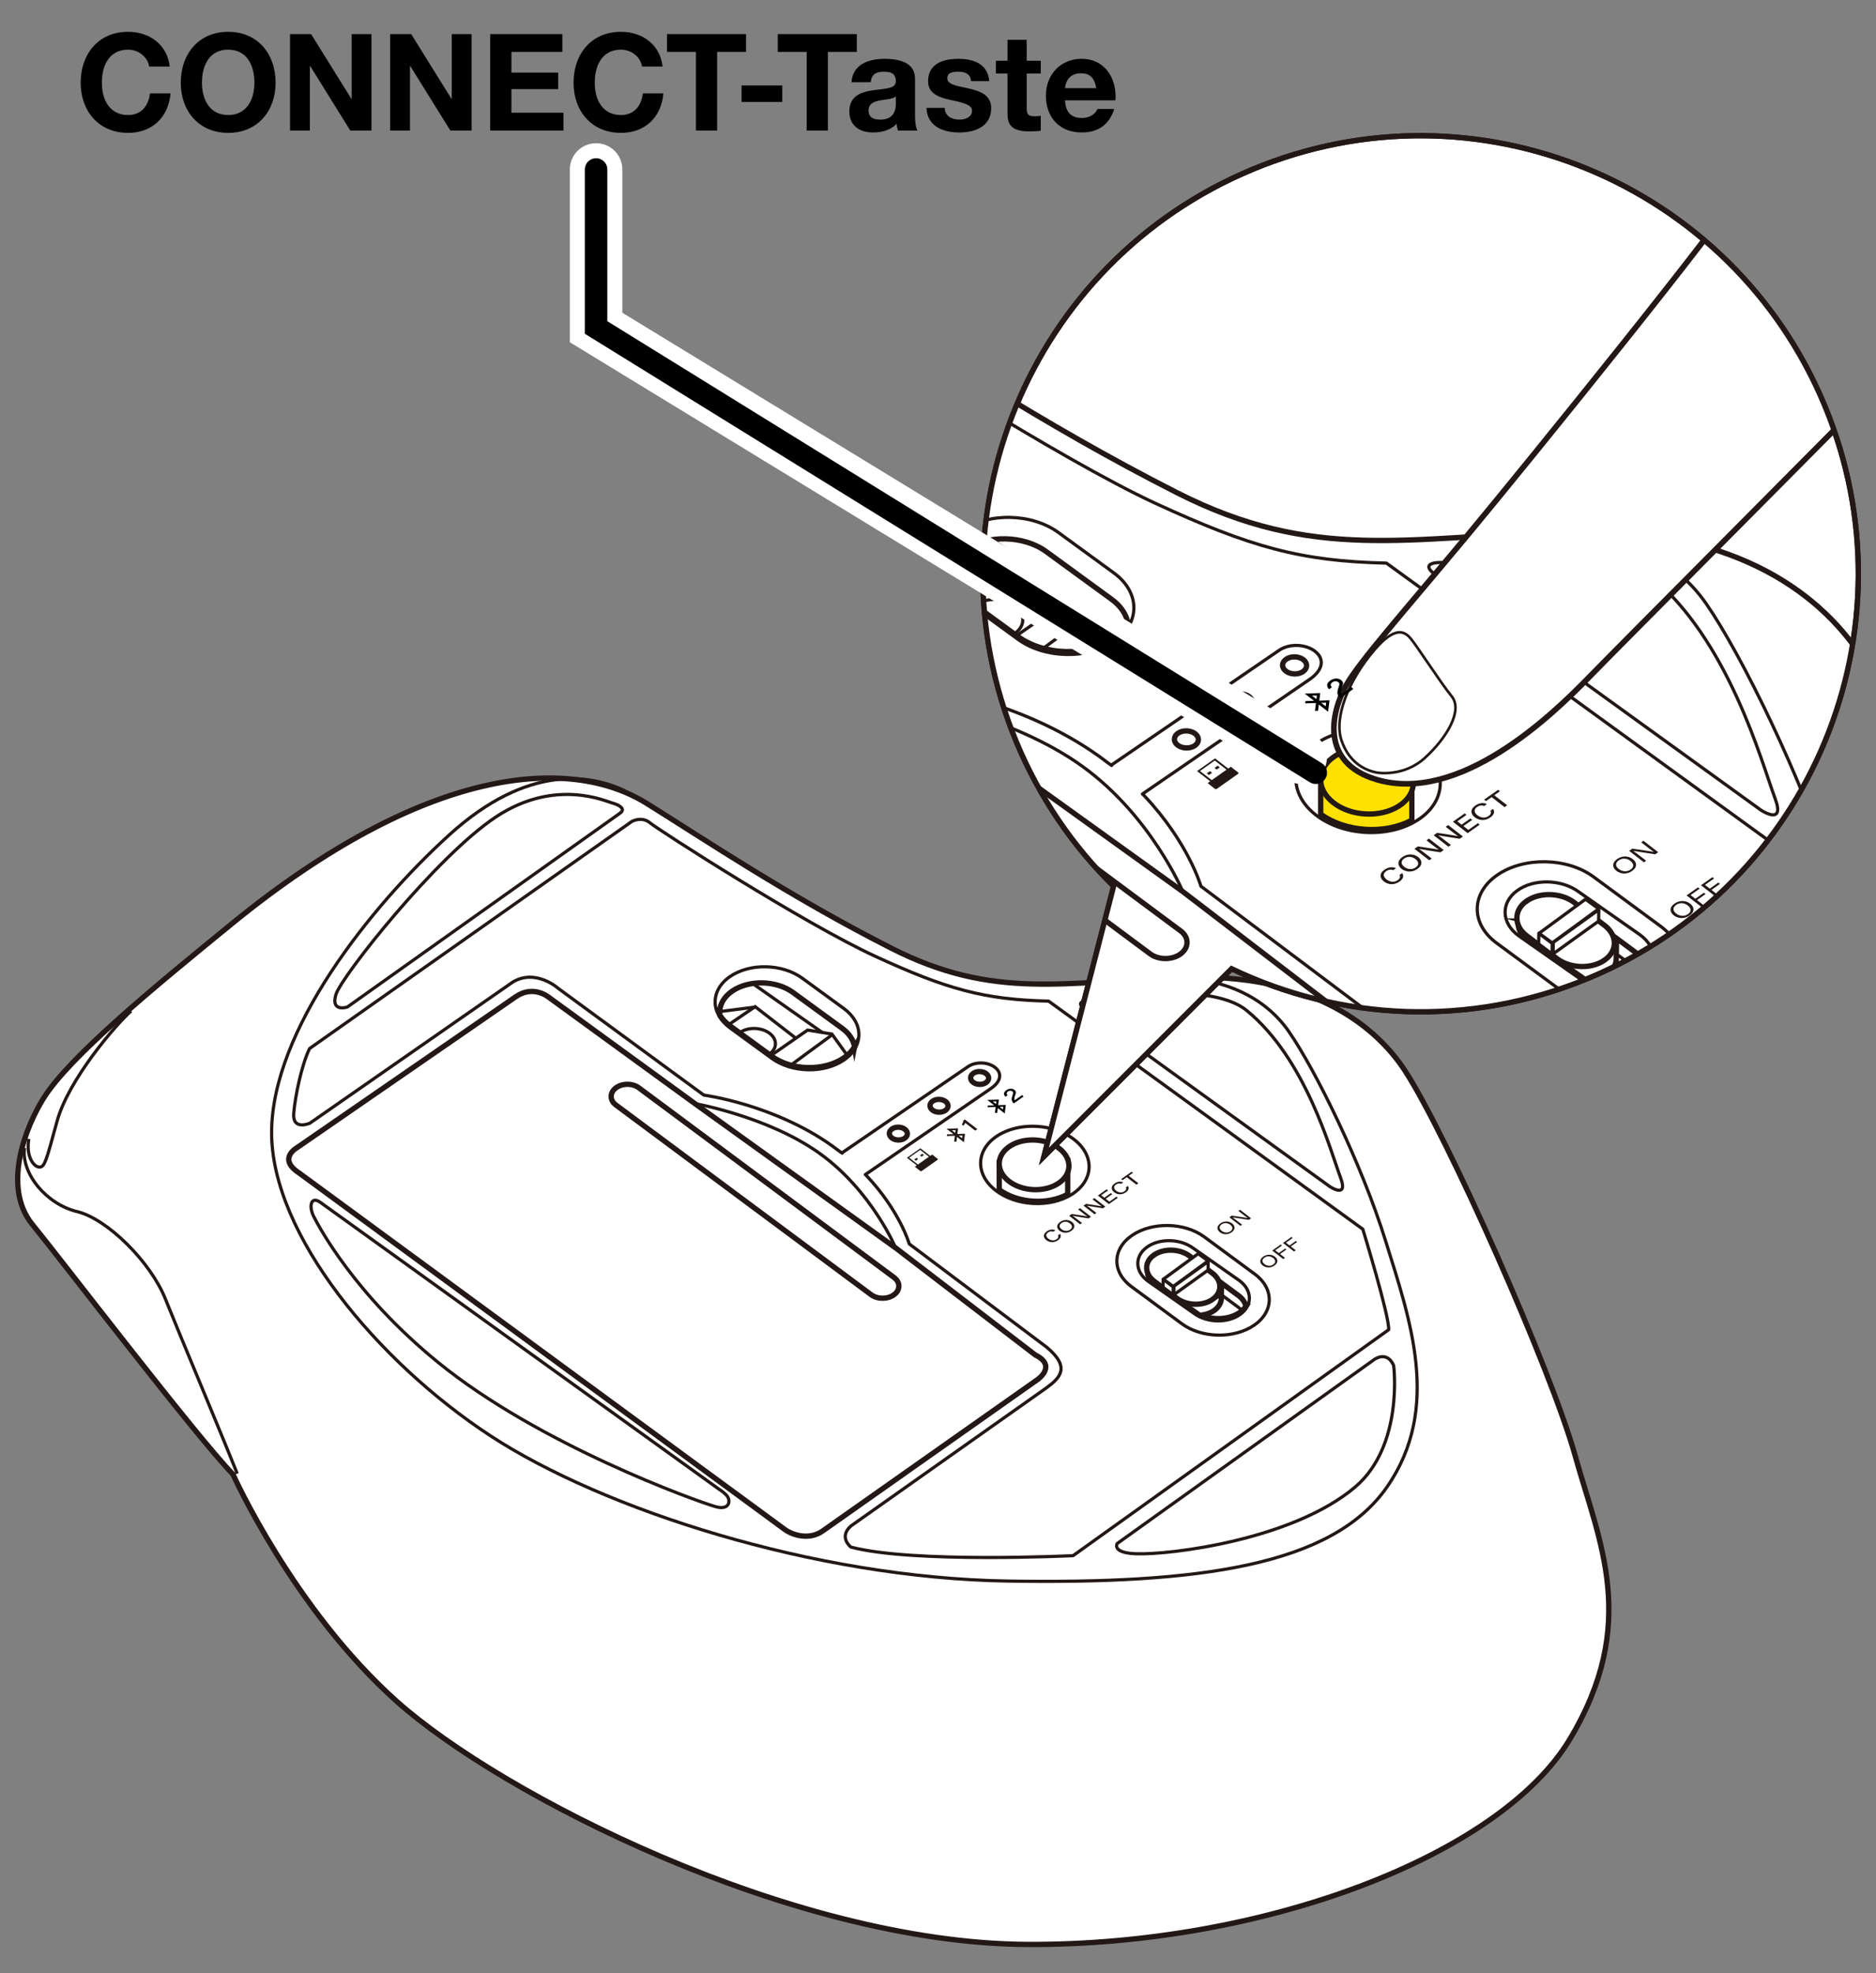<?xml version="1.0" encoding="UTF-8"?>
<svg xmlns="http://www.w3.org/2000/svg" version="1.1" xmlns:xlink="http://www.w3.org/1999/xlink" viewBox="0 0 250 262.916">
  <rect x="0" y="0" width="250" height="262.916" fill="#808080" stroke="none"/>
  <!-- Generator: Adobe Illustrator 29.0.1, SVG Export Plug-In . SVG Version: 2.1.0 Build 192)  -->
  <defs>
    <clipPath id="clippath">
      <path d="M166.662,22.567c-29.746,12.368-43.836,46.52-31.474,76.28,3.094,7.451,7.552,13.92,12.962,19.236l-9.284,36.007,24.996-25.011c14.434,6.909,31.631,7.889,47.571,1.26,29.744-12.368,43.838-46.52,31.474-76.284-12.362-29.761-46.499-43.86-76.245-31.489Z" fill="none"/>
    </clipPath>
  </defs>
  <g id="_レイヤー_1" data-name="レイヤー_1">
    <g>
      <g>
        <g>
          <g>
            <path d="M30.949,123.045c-10.615,8.651-21.682,17.766-25.14,23.283-2.327,3.712-5.607,11.782-1.495,16.831,4.112,5.049,21.682,28.051,26.729,33.287,0,0,8.037,17.953,21.869,30.295s52.523,32.165,83.925,32.352,62.991-11.782,72.336-27.303c9.346-15.522,3.925-26.368.748-37.776-3.178-11.408-17.009-42.591-22.665-51.304-4.331-6.672-13.41-13.027-29.484-12.466s-25.327,3.037-38.972-3.882c-13.645-6.919-25.212-14.701-32.617-19.307-10.374-6.452-29.533-4.956-55.234,15.989Z" fill="#fff" stroke="#231815" stroke-miterlimit="10" stroke-width=".709"/>
            <path d="M82.641,108.344l-36.351,25.84s-2.25.749-1.526-1.66c.724-2.408,13.404-18.434,21.339-23.68,7.935-5.246,14.746-2.023,15.503-1.837s1.876.751,1.035,1.336Z" fill="none" stroke="#231815" stroke-miterlimit="10" stroke-width=".425"/>
            <path d="M144.811,134.697l32.415,23.42s2.483,1.661,1.432-1.157c-1.387-3.719-4.658-15.903-12.541-22.329-5.217-4.253-20.753-1.291-20.753-1.291,0,0-2.671-.141-.553,1.358Z" fill="none" stroke="#231815" stroke-miterlimit="10" stroke-width=".425"/>
            <path d="M183.223,181.093l-34.344,24.584s-.76,1.221,2.435,1.358c4.56.195,21.011-1.857,29.292-8.905,6.472-5.509,5.12-16.141,5.12-16.141,0,0-.65-1.968-2.503-.897Z" fill="none" stroke="#231815" stroke-miterlimit="10" stroke-width=".425"/>
            <path d="M42.691,160.212l53.149,38.239s1.02.631,1.216,1.163c.299.813-.212,1.568-1.7,1.145-2.52-.717-23.505-8.228-37.031-19.269-11.077-9.041-15.774-17.964-16.489-19.333s-.436-2.863.855-1.945Z" fill="none" stroke="#231815" stroke-miterlimit="10" stroke-width=".425"/>
            <path d="M109.643,203.991l28.609-20.156s2.676-1.829-.284-3.286l-18.604-14.257-26.763-19.24-19.488-14.177s-2.028-1.687-4.38-.064l-29.136,20.103s-2.695,1.477.291,3.404l64.626,47.434c1.177.887,3.413,1.467,5.129.24Z" fill="none" stroke="#231815" stroke-miterlimit="10" stroke-width=".709"/>
            <path d="M92.601,147.052s9.813,1.725,16.692,6.686c6.879,4.961,10.071,12.553,10.071,12.553" fill="none" stroke="#231815" stroke-miterlimit="10" stroke-width=".425"/>
            <path d="M83.286,105.378c-4.472-2.144-12.884-3.687-23.398,5.851-10.514,9.537-23.692,26.088-23.692,39.693s14.159,30.576,29.159,40.394c15,9.818,43.178,18.935,68.832,19.355,25.654.421,43.372-2.034,50.662-12.553,7.29-10.519,3.03-22.371-.195-32.75-3.224-10.379-9.393-22.862-12.897-27.911-3.505-5.049-9.693-7.58-17.264-7.121" fill="none" stroke="#231815" stroke-miterlimit="10" stroke-width=".425"/>
            <path d="M3.259,152.964c-.444,3.431,2.937,7.495,7.003,8.476,4.065.982,9.813,6.732,11.776,11.641,1.963,4.909,6.822,16.41,9.579,23.283" fill="none" stroke="#231815" stroke-miterlimit="10" stroke-width=".425"/>
            <path d="M17.475,134.711c-2.125,1.898-8.381,9.197-9.877,14.714-1.495,5.517-1.682,6.171-2.43,6.078s-1.721-1.509-1.328-3.746" fill="none" stroke="#231815" stroke-miterlimit="10" stroke-width=".425"/>
            <path d="M116.074,172.507l-34.017-25.281c-.83-.634-.813-1.661.039-2.283h0c.851-.622,2.227-.613,3.057.021l34.017,25.281c.83.634.813,1.661-.039,2.283h0c-.851.622-2.227.613-3.057-.021Z" fill="#fff" stroke="#231815" stroke-miterlimit="10" stroke-width=".709"/>
            <g>
              <g>
                <path d="M102.856,141.034l-5.549-4.046c-2.66-1.94-2.677-5.023-.038-6.852h0c2.639-1.829,6.974-1.738,9.634.201l5.549,4.046c2.66,1.94,2.677,5.023.038,6.852h0c-2.639,1.829-6.974,1.738-9.634-.201Z" fill="none" stroke="#231815" stroke-miterlimit="10" stroke-width=".425"/>
                <path d="M113.879,139.493c-.142-.894-.69-1.769-1.649-2.469l-6.554-4.779c-2.24-1.633-5.891-1.71-8.113-.17-1.237.858-1.779,2.043-1.631,3.207.329.509.777.991,1.359,1.415l5.549,4.046c2.66,1.94,6.995,2.03,9.634.201h0c.614-.426,1.078-.921,1.405-1.453Z" fill="none" stroke="#231815" stroke-miterlimit="10" stroke-width=".709"/>
                <path d="M98.613,137.579c1.075-.745,2.825-.708,3.908.082,1.084.79,1.091,2.035.016,2.78" fill="none" stroke="#231815" stroke-miterlimit="10" stroke-width=".425"/>
                <polyline points="102.618 140.727 107.624 137.257 110.862 137.788 112.785 140.454" fill="none" stroke="#231815" stroke-miterlimit="10" stroke-width=".425"/>
                <line x1="110.827" y1="137.933" x2="105.381" y2="141.933" fill="none" stroke="#231815" stroke-miterlimit="10" stroke-width=".425"/>
                <polyline points="97.166 136.491 100.632 134.137 106.057 138.343" fill="none" stroke="#231815" stroke-miterlimit="10" stroke-width=".425"/>
                <line x1="100.535" y1="134.202" x2="95.911" y2="134.791" fill="none" stroke="#231815" stroke-miterlimit="10" stroke-width=".425"/>
                <line x1="109.581" y1="137.578" x2="100.546" y2="131.231" fill="none" stroke="#231815" stroke-miterlimit="10" stroke-width=".425"/>
              </g>
              <path d="M115.315,156.513l16.732-11.47c1.459-.998,1.473-2.133.506-2.846h0c-.967-.713-2.565-.745-3.549-.071l-16.81,11.501.038.032-.322-.221c-.337-.261-.685-.519-1.045-.776-7.757-5.517-17.076-6.743-17.076-6.743l-19.373-14.202s-3.016-2.716-6.1-.846l-27.023,18.794s-2.336,1.029-2.15-1.309,1.091-6.585,2.119-8.642l42.935-30.252s1.308-.748,2.43.187c1.121.935,20.462,13.374,29.995,17.769,9.533,4.395,14.544,5.786,23.121,5.982l41.869,30.389s3.551,11.595,3.449,13.392l-42.056,30.108s-21.353,1.04-29.617-1.143c0,0-1.682-1.309,0-2.805l26.075-18.42c1.776-1.309,3.271-2.712,0-5.423l-18.292-13.748s-1.249-4.374-5.687-9.078l-.169-.159Z" fill="none" stroke="#231815" stroke-linejoin="round" stroke-width=".425"/>
              <path d="M167.12,176.591h0c-2.667,1.824-6.992,1.738-9.611-.192l-6.733-4.961c-2.619-1.93-2.581-5.002.086-6.827h0c2.667-1.824,6.992-1.738,9.611.192l6.733,4.961c2.619,1.93,2.581,5.002-.086,6.827Z" fill="none" stroke="#231815" stroke-miterlimit="10" stroke-width=".425"/>
              <g>
                <path d="M142.839,159.144c-2.918,1.848-7.492,1.592-10.216-.573-2.724-2.165-2.566-5.418.353-7.266,2.918-1.848,7.492-1.592,10.216.573,2.724,2.165,2.566,5.418-.353,7.266Z" fill="none" stroke="#231815" stroke-miterlimit="10" stroke-width=".425"/>
                <g>
                  <path d="M133.162,158.535c2.513,1.807,6.407,2.052,9.127.599v-4.496l-9.127.281v3.615Z" fill="#fff" stroke="#231815" stroke-miterlimit="10" stroke-width=".709"/>
                  <path d="M140.971,157.73c-1.876,1.188-4.815,1.023-6.565-.368-1.75-1.391-1.649-3.482.227-4.67,1.876-1.188,4.815-1.023,6.565.368,1.75,1.391,1.649,3.482-.227,4.67Z" fill="#fff" stroke="#231815" stroke-miterlimit="10" stroke-width=".709"/>
                </g>
              </g>
              <g>
                <path d="M165.297,175.128h0c1.652-1.211,1.586-3.237-.146-4.502l-6.174-4.331c-1.733-1.265-4.502-1.31-6.154-.098h0c-1.652,1.211-1.586,3.237.146,4.502l6.174,4.331c1.733,1.265,4.502,1.31,6.154.098Z" fill="none" stroke="#231815" stroke-miterlimit="10" stroke-width=".425"/>
                <path d="M166.03,174.063c-.189.274-.419.536-.728.763-1.652,1.211-4.421,1.167-6.154-.098l-5.813-4.078c-.663-.934-.507-2.087.518-2.838,1.279-.938,3.424-.904,4.765.076l6.426,4.751c.552.403.873.907.985,1.424Z" fill="none" stroke="#231815" stroke-miterlimit="10" stroke-width=".709"/>
                <path d="M153.096,170.224c.151-.315.395-.608.735-.857,1.279-.938,3.424-.904,4.765.076l6.426,4.751c.193.141.358.294.495.456" fill="none" stroke="#231815" stroke-miterlimit="10" stroke-width=".425"/>
                <g>
                  <path d="M153.716,169.231l9.061,2.24-.024,1.655c-.059.543-.363,1.067-.917,1.473-.541.397-1.239.609-1.964.66l-6.003-4.211c-.066-.048-.113-.104-.175-.155.002-.036-.008-.072-.004-.108l.025-1.553Z" fill="#fff" stroke="#231815" stroke-miterlimit="10" stroke-width=".709"/>
                  <path d="M161.636,173.108h0c1.279-.938,1.228-2.507-.113-3.487l-3.022-2.279c-1.342-.98-3.486-1.014-4.765-.076l-.006-.004c-1.279.938-1.223,2.511.119,3.491l3.022,2.279c1.342.98,3.486,1.014,4.765.076Z" fill="#fff" stroke="#231815" stroke-miterlimit="10" stroke-width=".709"/>
                  <g>
                    <polygon points="156.348 171.424 161 168.013 159.677 167.048 155.025 170.458 156.348 171.424" fill="#fff" stroke="#231815" stroke-linecap="round" stroke-linejoin="round" stroke-width=".425"/>
                    <polygon points="156.431 172.522 160.99 169.244 161.007 168.098 156.448 171.377 156.431 172.522" fill="#fff" stroke="#231815" stroke-linecap="round" stroke-linejoin="round" stroke-width=".425"/>
                    <polygon points="154.987 171.521 156.33 172.535 156.346 171.48 155.003 170.465 154.987 171.521" fill="#fff" stroke="#231815" stroke-linecap="round" stroke-linejoin="round" stroke-width=".425"/>
                  </g>
                </g>
              </g>
            </g>
          </g>
          <g>
            <path d="M131.393,144.26c-.474.324-1.235.309-1.7-.034s-.458-.883.015-1.208c.474-.324,1.235-.309,1.7.034.465.343.458.883-.015,1.208Z" fill="none" stroke="#231815" stroke-miterlimit="10" stroke-width=".709"/>
            <path d="M125.977,147.966c-.474.324-1.235.309-1.7-.034s-.458-.883.015-1.208,1.235-.309,1.7.034.458.883-.015,1.208Z" fill="none" stroke="#231815" stroke-miterlimit="10" stroke-width=".709"/>
            <path d="M120.56,151.672c-.474.324-1.235.309-1.7-.034s-.458-.883.015-1.208,1.235-.309,1.7.034.458.883-.015,1.208Z" fill="none" stroke="#231815" stroke-miterlimit="10" stroke-width=".709"/>
          </g>
        </g>
        <g>
          <path d="M166.918,22.567c-29.746,12.368-43.836,46.52-31.474,76.28,3.094,7.451,7.552,13.92,12.962,19.236l-9.284,36.007,24.996-25.011c14.434,6.909,31.631,7.889,47.571,1.26,29.744-12.368,43.838-46.52,31.474-76.284-12.362-29.761-46.499-43.86-76.245-31.489Z" fill="#fff" stroke="#231815" stroke-width=".709"/>
          <g clip-path="url(#clippath)">
            <g>
              <g>
                <g>
                  <path d="M39.952,61.252c-14.129,11.514-28.859,23.646-33.462,30.989-3.097,4.941-7.464,15.681-1.99,22.402,5.473,6.721,28.859,37.336,35.576,44.306,0,0,10.698,23.895,29.108,40.323,18.41,16.428,69.909,42.812,111.704,43.061,41.796.249,83.841-15.681,96.28-36.341,12.439-20.659,5.224-35.096.995-50.279-4.229-15.183-22.639-56.689-30.167-68.286-5.765-8.881-17.848-17.339-39.244-16.592s-33.711,4.042-51.872-5.168c-18.161-9.21-33.557-19.567-43.413-25.697-13.808-8.587-39.308-6.596-73.516,21.282Z" fill="#fff" stroke="#231815" stroke-miterlimit="10" stroke-width=".709"/>
                  <path d="M108.754,41.684l-48.383,34.393s-2.994.997-2.031-2.209c.963-3.206,17.841-24.536,28.402-31.518,10.561-6.983,19.627-2.692,20.634-2.445s2.498.999,1.377,1.779Z" fill="none" stroke="#231815" stroke-miterlimit="10" stroke-width=".425"/>
                  <path d="M191.502,76.76l43.144,31.172s3.304,2.211,1.906-1.54c-1.846-4.95-6.2-21.166-16.692-29.72-6.943-5.66-27.622-1.719-27.622-1.719,0,0-3.556-.187-.736,1.807Z" fill="none" stroke="#231815" stroke-miterlimit="10" stroke-width=".425"/>
                  <path d="M242.629,138.513l-45.711,32.721s-1.012,1.626,3.242,1.808c6.069.26,27.966-2.471,38.987-11.852,8.615-7.333,6.815-21.483,6.815-21.483,0,0-.865-2.619-3.332-1.194Z" fill="none" stroke="#231815" stroke-miterlimit="10" stroke-width=".425"/>
                  <path d="M55.58,110.721l70.742,50.896s1.358.839,1.618,1.548c.397,1.082-.282,2.088-2.263,1.524-3.354-.954-31.285-10.952-49.289-25.647-14.744-12.034-20.995-23.91-21.946-25.732-.951-1.822-.58-3.811,1.139-2.589Z" fill="none" stroke="#231815" stroke-miterlimit="10" stroke-width=".425"/>
                  <path d="M144.694,168.99l38.079-26.828s3.562-2.435-.379-4.374l-24.762-18.976-35.622-25.608-25.939-18.87s-2.699-2.245-5.829-.086l-38.78,26.756s-3.587,1.965.387,4.53l86.018,63.135c1.567,1.18,4.543,1.952,6.827.319Z" fill="none" stroke="#231815" stroke-miterlimit="10" stroke-width=".709"/>
                  <path d="M122.011,93.205s13.061,2.296,22.217,8.899c9.156,6.604,13.405,16.709,13.405,16.709" fill="none" stroke="#231815" stroke-miterlimit="10" stroke-width=".425"/>
                  <path d="M109.612,37.737c-5.953-2.854-17.148-4.907-31.142,7.787-13.994,12.694-31.534,34.723-31.534,52.831s18.845,40.696,38.81,53.764,57.469,25.202,91.615,25.762c34.146.56,57.728-2.707,67.431-16.708,9.703-14.001,4.032-29.775-.259-43.59-4.292-13.814-12.501-30.429-17.166-37.15s-12.902-10.089-22.978-9.478" fill="none" stroke="#231815" stroke-miterlimit="10" stroke-width=".425"/>
                  <path d="M3.097,101.074c-.59,4.567,3.91,9.975,9.321,11.282,5.411,1.307,13.061,8.961,15.673,15.495s9.081,21.842,12.75,30.989" fill="none" stroke="#231815" stroke-miterlimit="10" stroke-width=".425"/>
                  <path d="M22.018,76.779c-2.828,2.527-11.155,12.242-13.146,19.585-1.99,7.343-2.239,8.214-3.234,8.09s-2.29-2.008-1.767-4.987" fill="none" stroke="#231815" stroke-miterlimit="10" stroke-width=".425"/>
                  <path d="M153.253,127.085l-45.277-33.649c-1.105-.843-1.082-2.211.051-3.039h0c1.133-.828,2.964-.816,4.069.028l45.277,33.649c1.105.843,1.082,2.211-.051,3.039h0c-1.133.828-2.964.816-4.069-.028Z" fill="#fff" stroke="#231815" stroke-miterlimit="10" stroke-width=".709"/>
                  <g>
                    <g>
                      <path d="M135.66,85.195l-7.385-5.386c-3.54-2.582-3.563-6.686-.051-9.12h0c3.512-2.434,9.283-2.314,12.823.268l7.385,5.386c3.54,2.582,3.563,6.686.051,9.12h0c-3.512,2.434-9.283,2.314-12.823-.268Z" fill="none" stroke="#231815" stroke-miterlimit="10" stroke-width=".425"/>
                      <path d="M150.332,83.144c-.19-1.189-.919-2.355-2.195-3.286l-8.723-6.361c-2.981-2.174-7.841-2.276-10.799-.226-1.647,1.142-2.368,2.719-2.171,4.269.438.678,1.034,1.318,1.809,1.884l7.385,5.386c3.54,2.582,9.311,2.702,12.823.268h0c.818-.567,1.435-1.226,1.87-1.933Z" fill="none" stroke="#231815" stroke-miterlimit="10" stroke-width=".709"/>
                      <path d="M130.012,80.597c1.431-.992,3.76-.943,5.202.109,1.442,1.052,1.451,2.708.021,3.7" fill="none" stroke="#231815" stroke-miterlimit="10" stroke-width=".425"/>
                      <polyline points="135.343 84.786 142.007 80.168 146.316 80.875 148.876 84.423" fill="none" stroke="#231815" stroke-miterlimit="10" stroke-width=".425"/>
                      <line x1="146.27" y1="81.068" x2="139.021" y2="86.391" fill="none" stroke="#231815" stroke-miterlimit="10" stroke-width=".425"/>
                      <polyline points="128.086 79.148 132.699 76.015 139.921 81.613" fill="none" stroke="#231815" stroke-miterlimit="10" stroke-width=".425"/>
                      <line x1="132.571" y1="76.102" x2="126.417" y2="76.886" fill="none" stroke="#231815" stroke-miterlimit="10" stroke-width=".425"/>
                      <line x1="144.611" y1="80.595" x2="132.585" y2="72.147" fill="none" stroke="#231815" stroke-miterlimit="10" stroke-width=".425"/>
                    </g>
                    <path d="M152.243,105.798l22.271-15.267c1.942-1.329,1.961-2.839.674-3.788h0c-1.288-.949-3.413-.991-4.724-.094l-22.374,15.308.051.042-.429-.294c-.448-.347-.912-.691-1.391-1.032-10.325-7.343-22.728-8.975-22.728-8.975l-25.785-18.902s-4.014-3.615-8.119-1.126l-35.968,25.015s-3.11,1.369-2.861-1.742,1.452-8.764,2.821-11.502l57.147-40.266s1.741-.996,3.234.249c1.493,1.245,27.235,17.801,39.923,23.65,12.688,5.849,19.359,7.701,30.774,7.962l55.728,40.448s4.727,15.432,4.591,17.824l-55.977,40.074s-28.421,1.384-39.421-1.521c0,0-2.239-1.742,0-3.734l34.706-24.517c2.363-1.742,4.354-3.609,0-7.218l-24.346-18.299s-1.662-5.822-7.57-12.083l-.224-.211Z" fill="none" stroke="#231815" stroke-linejoin="round" stroke-width=".425"/>
                    <path d="M221.195,132.522h0c-3.549,2.428-9.306,2.313-12.792-.256l-8.961-6.604c-3.486-2.569-3.435-6.658.115-9.086h0c3.549-2.428,9.306-2.313,12.792.256l8.961,6.604c3.486,2.569,3.435,6.658-.115,9.086Z" fill="none" stroke="#231815" stroke-miterlimit="10" stroke-width=".425"/>
                    <g>
                      <path d="M188.877,109.299c-3.884,2.46-9.972,2.119-13.597-.762-3.625-2.881-3.415-7.211.469-9.671,3.884-2.46,9.972-2.119,13.597.762,3.625,2.881,3.415,7.211-.469,9.671Z" fill="none" stroke="#231815" stroke-miterlimit="10" stroke-width=".425"/>
                      <g>
                        <path d="M175.997,108.489c3.344,2.405,8.528,2.731,12.149.797v-5.984l-12.149.374v4.812Z" fill="#ffe100" stroke="#231815" stroke-miterlimit="10" stroke-width=".709"/>
                        <path d="M186.391,107.417c-2.496,1.581-6.409,1.362-8.738-.49-2.33-1.852-2.195-4.634.302-6.215,2.496-1.581,6.409-1.362,8.738.49s2.195,4.634-.302,6.215Z" fill="#ffe100" stroke="#231815" stroke-miterlimit="10" stroke-width=".709"/>
                      </g>
                    </g>
                    <g>
                      <path d="M218.769,130.574h0c2.199-1.612,2.111-4.309-.195-5.993l-8.218-5.764c-2.306-1.684-5.992-1.743-8.19-.131h0c-2.199,1.612-2.111,4.309.195,5.993l8.218,5.764c2.306,1.684,5.992,1.743,8.19.131Z" fill="none" stroke="#231815" stroke-miterlimit="10" stroke-width=".425"/>
                      <path d="M219.744,129.156c-.252.365-.557.713-.969,1.016-2.199,1.612-5.884,1.553-8.19-.131l-7.737-5.427c-.882-1.243-.674-2.778.69-3.778,1.703-1.248,4.557-1.203,6.343.101l8.553,6.324c.735.536,1.162,1.207,1.311,1.896Z" fill="none" stroke="#231815" stroke-miterlimit="10" stroke-width=".709"/>
                      <path d="M202.529,124.047c.201-.419.526-.809.978-1.141,1.703-1.248,4.557-1.203,6.343.101l8.553,6.324c.257.187.476.391.659.607" fill="none" stroke="#231815" stroke-miterlimit="10" stroke-width=".425"/>
                      <g>
                        <path d="M203.354,122.725l12.06,2.981-.032,2.203c-.078.723-.483,1.42-1.22,1.96-.721.528-1.649.811-2.614.878l-7.99-5.605c-.088-.064-.151-.139-.232-.206.002-.048-.011-.096-.006-.144l.034-2.067Z" fill="#fff" stroke="#231815" stroke-miterlimit="10" stroke-width=".709"/>
                        <path d="M213.896,127.886h0c1.703-1.248,1.635-3.337-.151-4.641l-4.022-3.033c-1.786-1.304-4.64-1.35-6.343-.101l-.007-.005c-1.703,1.248-1.627,3.342.158,4.646l4.022,3.033c1.786,1.304,4.64,1.35,6.343.101Z" fill="#fff" stroke="#231815" stroke-miterlimit="10" stroke-width=".709"/>
                        <g>
                          <polygon points="206.858 125.644 213.049 121.104 211.289 119.819 205.098 124.359 206.858 125.644" fill="#fff" stroke="#231815" stroke-linecap="round" stroke-linejoin="round" stroke-width=".425"/>
                          <polygon points="206.969 127.105 213.036 122.742 213.059 121.218 206.991 125.581 206.969 127.105" fill="#fff" stroke="#231815" stroke-linecap="round" stroke-linejoin="round" stroke-width=".425"/>
                          <polygon points="205.047 125.773 206.835 127.123 206.855 125.718 205.067 124.368 205.047 125.773" fill="#fff" stroke="#231815" stroke-linecap="round" stroke-linejoin="round" stroke-width=".425"/>
                        </g>
                      </g>
                    </g>
                  </g>
                  <path d="M194.113,162.758l-4.063,2.808-25.786-10.037-17.523,12.11,25.786,10.037-4.063,2.808c-.606.419-.56.985.102,1.265.249.105.549.154.859.153l29.086-1.665c1.359-.149,2.412-.877,2.351-1.625l-3.967-15.694c-.073-.163-.235-.308-.484-.413-.663-.28-1.692-.167-2.298.252Z" fill="#fff" stroke="#231815" stroke-miterlimit="10" stroke-width=".709"/>
                </g>
                <g>
                  <path d="M173.643,89.489c-.63.431-1.643.411-2.263-.045s-.61-1.176.02-1.607c.63-.431,1.643-.411,2.263.045.619.456.61,1.176-.02,1.607Z" fill="none" stroke="#231815" stroke-miterlimit="10" stroke-width=".709"/>
                  <path d="M166.434,94.422c-.63.431-1.643.411-2.263-.045s-.61-1.176.02-1.607c.63-.431,1.643-.411,2.263.045s.61,1.176-.02,1.607Z" fill="none" stroke="#231815" stroke-miterlimit="10" stroke-width=".709"/>
                  <path d="M159.224,99.354c-.63.431-1.643.411-2.263-.045s-.61-1.176.02-1.607c.63-.431,1.643-.411,2.263.045s.61,1.176-.02,1.607Z" fill="none" stroke="#231815" stroke-miterlimit="10" stroke-width=".709"/>
                </g>
              </g>
              <g>
                <path d="M404.468-125.31s-44.146,63.609-46.359,67.723c-4.513,8.386-7.836,28.35-9.818,34.562-1.987,6.209-9.664,35.055-10.955,39.101-2.604,8.149-8.429,14.543-15.208,16.577-6.786,2.029-25.053,4.931-29.726,5.323-4.671.393-11.386-2.68-12.992-5.688,0,0-14.765,4.428-23.825,13.707-9.057,9.277-39.241,39.522-43.94,44.359-4.708,4.84-17.135,16.862-28.255,13.507-7.519-2.271-5.997-8.965-4.005-12.534,1.72-3.103,7.599-9.696,16.135-19.955,8.523-10.247,34.602-42.532,36.947-46.802,0,0-9.866-9.901-6.955-20.71,0,0-6.401-10.146-1.787-23.725,0,0-3.361-11.581,2.791-20.218,8.174-11.476,18.484-20.875,22.697-24.989,4.211-4.115,18.816-16.493,22.33-18.709,3.512-2.208,23.352-16.856,25.94-20.216,2.588-3.367,29.535-45.78,29.535-45.78" fill="#fff" stroke="#231815" stroke-width=".75"/>
                <path d="M278.997,32.251s23.617-8.098,27.754-7.788" fill="none" stroke="#231815" stroke-width=".5"/>
                <path d="M232.466,24.569s5.007-5.566,6.267-13.339" fill="none" stroke="#231815" stroke-width=".5"/>
                <path d="M223.825-19.722c1.442-3.918,4.407-11.837,7.333-13.188" fill="none" stroke="#231815" stroke-width=".25"/>
                <path d="M225.51,3.859s1.517-14.01,7.226-17.978" fill="none" stroke="#231815" stroke-width=".25"/>
                <path d="M183.134,86.634c2.719-3.193,3.962-2.519,4.733-1.694.773.819,4.006,5.903,5.576,7.829,1.582,1.925-.73,5.643-3.562,8.222-2.831,2.585-6.363,1.96-6.363,1.96-1.494-.26-3.734-1.263-4.753-4.311-1.014-3.038.904-7.936,4.369-12.006Z" fill="#fff" stroke="#231815" stroke-width=".35"/>
              </g>
            </g>
          </g>
          <path d="M166.918,22.567c-29.746,12.368-43.836,46.52-31.474,76.28,3.094,7.451,7.552,13.92,12.962,19.236l-9.284,36.007,24.996-25.011c14.434,6.909,31.631,7.889,47.571,1.26,29.744-12.368,43.838-46.52,31.474-76.284-12.362-29.761-46.499-43.86-76.245-31.489Z" fill="none" stroke="#231815" stroke-width=".709"/>
        </g>
      </g>
      <g>
        <g>
          <g>
            <path d="M129.959,150.656l-1.329-1.032c-.035.117-.173.311-.248.378l-.212-.164c.149-.182.202-.39.198-.519l.213-.15,1.66,1.288-.282.199Z" fill="#231815"/>
            <g id="Bug">
              <path id="Bug1" data-name="Bug" d="M126.847,150.61l.492-.016-.045.363-.447-.347h0ZM128.215,151.671l.045-.363-.492.016.446.347h0ZM127.244,151.343l-1.065.034.028-.228.848-.028-.922-.716,1.542-.051-.094.751,1.018-.034-.142,1.137-.922-.716-.078.626-.308.01.097-.786h0Z" fill="#231815" fill-rule="evenodd"/>
            </g>
          </g>
          <g>
            <g id="Bug2" data-name="Bug">
              <path id="Bug3" data-name="Bug" d="M132.284,146.771l.492-.016-.045.363-.447-.347h0ZM133.652,147.833l.045-.363-.492.016.446.347h0ZM132.681,147.505l-1.065.034.028-.228.848-.028-.922-.716,1.542-.051-.094.751,1.018-.034-.142,1.137-.922-.716-.078.626-.308.01.097-.786h0Z" fill-rule="evenodd"/>
            </g>
            <path d="M135.109,147.021l-.013-.01c-.284-.221-.351-.527-.184-1.003.126-.353.152-.458-.011-.584-.131-.102-.353-.145-.591.023-.206.146-.208.314-.04.496l-.273.193c-.285-.258-.273-.597.103-.863.39-.275.818-.255,1.081-.05.268.208.224.39.087.761-.101.275-.136.491-.047.629l.99-.699.183.2-1.285.907Z"/>
          </g>
          <g>
            <path d="M123.961,154.024l-1.309-1.016-1.792,1.265,1.309,1.016-.258.182.745.578c.041.032.118.026.172-.012l2.111-1.49c.054-.038.066-.095.025-.127l-.745-.578-.258.182ZM121.152,154.263l1.473-1.04,1.17.908-1.473,1.04-1.17-.908Z" fill="#231815"/>
            <polygon points="122.041 154.664 122.353 154.443 122.143 154.281 121.831 154.501 122.041 154.664" fill="#231815"/>
            <polygon points="122.811 154.12 123.123 153.9 122.913 153.737 122.601 153.957 122.811 154.12" fill="#231815"/>
          </g>
        </g>
        <g>
          <g>
            <path d="M164.191,163.026c.403.313.491.784-.066,1.177-.52.367-1.143.313-1.564-.014s-.459-.795.075-1.172c.497-.351,1.118-.33,1.554.009ZM162.8,164.01c.317.246.79.324,1.17.056.409-.289.292-.622-.021-.866-.316-.245-.768-.322-1.156-.049-.4.282-.306.615.007.858Z" fill="#231815"/>
            <path d="M165.298,163.343l-1.467-1.139.31-.219c.596.088,1.877.265,2.135.319l.003-.002c-.205-.134-.435-.315-.675-.501l-.573-.445.221-.156,1.467,1.139-.291.206c-.552-.082-1.911-.286-2.186-.336l-.003.002c.18.121.428.314.693.519l.587.456-.222.157Z" fill="#231815"/>
          </g>
          <g>
            <path d="M169.899,167.455c.403.313.491.784-.066,1.177-.519.367-1.143.313-1.564-.014s-.458-.795.075-1.172c.497-.351,1.118-.33,1.554.009ZM168.508,168.44c.317.246.79.324,1.17.056.409-.289.292-.622-.021-.866-.316-.245-.768-.322-1.156-.049-.4.282-.306.615.007.858Z" fill="#231815"/>
            <path d="M169.539,166.634l1.134-.801.167.129-.904.638.476.369.847-.598.167.129-.847.598.658.51-.231.163-1.467-1.139Z" fill="#231815"/>
            <path d="M170.972,165.623l1.134-.801.167.129-.904.638.476.369.847-.598.167.129-.847.598.658.51-.231.163-1.467-1.139Z" fill="#231815"/>
          </g>
        </g>
        <g>
          <path d="M141.258,164.415c.177.251.137.558-.272.847-.534.377-1.132.307-1.548-.015-.399-.31-.492-.779.051-1.162.427-.301.856-.303,1.152-.148l-.262.185c-.209-.076-.449-.083-.721.109-.375.265-.244.592.047.818.28.218.718.346,1.113.067.268-.189.248-.37.176-.515l.263-.186Z" fill="#231815"/>
          <path d="M142.846,162.822c.404.314.486.787-.074,1.182-.526.372-1.15.317-1.571-.01s-.454-.798.083-1.177c.501-.354,1.123-.336,1.562.005ZM141.469,163.797c.311.242.765.316,1.132.057.397-.28.279-.601-.024-.836-.309-.24-.743-.316-1.119-.05-.385.272-.296.59.012.829Z" fill="#231815"/>
          <path d="M143.949,163.142l-1.467-1.139.341-.241c.588.09,1.815.267,2.071.323l.004-.003c-.199-.129-.434-.313-.674-.499l-.547-.424.245-.173,1.467,1.139-.321.227c-.538-.084-1.855-.289-2.126-.342l-.004.003c.173.115.432.315.697.52l.561.435-.246.174Z" fill="#231815"/>
          <path d="M145.859,161.794l-1.467-1.139.341-.241c.588.09,1.815.267,2.071.323l.004-.003c-.199-.129-.434-.313-.674-.499l-.547-.424.245-.173,1.467,1.139-.321.227c-.538-.084-1.855-.289-2.126-.342l-.004.003c.173.115.432.315.697.52l.561.435-.246.174Z" fill="#231815"/>
          <path d="M148.222,159.124l-.872.615.492.382.958-.676.151.166-1.181.834-1.467-1.139,1.169-.825.184.143-.913.644.423.328.872-.615.184.143Z" fill="#231815"/>
          <path d="M150.298,158.034c.177.251.137.558-.272.847-.534.377-1.132.307-1.548-.015-.399-.31-.492-.779.051-1.162.427-.301.856-.303,1.152-.148l-.262.185c-.209-.076-.449-.083-.721.109-.375.265-.244.592.047.818.28.218.718.346,1.113.067.268-.189.248-.37.176-.515l.263-.186Z" fill="#231815"/>
          <path d="M150.155,156.86l-.564.398-.184-.143,1.391-.982.184.143-.564.398,1.283.996-.263.186-1.283-.996Z" fill="#231815"/>
        </g>
      </g>
      <g>
        <g>
          <g>
            <path d="M171.714,97.901l-1.781-1.383c-.046.157-.232.417-.332.507l-.284-.22c.199-.244.271-.523.266-.696l.285-.201,2.224,1.726-.378.267Z" fill="#231815"/>
            <g id="Bug4" data-name="Bug">
              <path id="Bug5" data-name="Bug" d="M167.543,97.839l.66-.022-.061.486-.599-.464h0ZM169.376,99.262l.061-.487-.659.022.598.465h0ZM168.075,98.822l-1.428.046.038-.305,1.136-.038-1.236-.959,2.066-.069-.126,1.007,1.364-.045-.19,1.524-1.236-.959-.105.838-.413.014.13-1.053h0Z" fill="#231815" fill-rule="evenodd"/>
            </g>
          </g>
          <g>
            <g id="Bug6" data-name="Bug">
              <path id="Bug7" data-name="Bug" d="M174.83,92.695l.66-.022-.061.486-.599-.464h0ZM176.663,94.117l.061-.487-.659.022.598.465h0ZM175.362,93.677l-1.428.046.038-.305,1.136-.038-1.236-.959,2.066-.069-.126,1.007,1.364-.045-.19,1.524-1.236-.959-.105.838-.413.014.13-1.053h0Z" fill-rule="evenodd"/>
            </g>
            <path d="M178.615,93.029l-.017-.013c-.381-.296-.471-.707-.247-1.344.168-.473.203-.613-.015-.782-.176-.137-.472-.195-.792.031-.276.195-.278.42-.054.664l-.366.258c-.382-.346-.366-.799.139-1.156.522-.369,1.096-.341,1.449-.068.359.278.3.523.116,1.019-.135.369-.182.659-.063.843l1.327-.937.246.267-1.723,1.216Z"/>
          </g>
          <g>
            <path d="M163.676,102.414l-1.754-1.362-2.401,1.695,1.754,1.362-.346.244.999.775c.055.042.158.035.231-.016l2.829-1.997c.073-.052.088-.128.033-.17l-.999-.775-.346.244ZM159.912,102.735l1.974-1.393,1.568,1.217-1.974,1.393-1.568-1.217Z" fill="#231815"/>
            <polygon points="161.103 103.271 161.521 102.976 161.24 102.758 160.822 103.053 161.103 103.271" fill="#231815"/>
            <polygon points="162.135 102.543 162.553 102.248 162.272 102.029 161.854 102.325 162.135 102.543" fill="#231815"/>
          </g>
        </g>
        <g>
          <g>
            <path d="M217.588,114.477c.541.42.658,1.051-.088,1.577-.696.492-1.532.419-2.096-.019-.562-.437-.614-1.065.101-1.57.666-.47,1.498-.442,2.083.012ZM215.725,115.796c.425.33,1.059.435,1.567.075.549-.387.392-.834-.029-1.16-.424-.329-1.029-.432-1.549-.065-.536.379-.41.824.01,1.15Z" fill="#231815"/>
            <path d="M219.072,114.903l-1.966-1.526.415-.293c.799.117,2.515.355,2.861.427l.004-.003c-.275-.18-.583-.422-.904-.671l-.768-.596.297-.209,1.966,1.526-.39.275c-.739-.11-2.561-.384-2.929-.45l-.004.003c.241.162.574.42.929.696l.787.611-.298.21Z" fill="#231815"/>
          </g>
          <g>
            <path d="M225.237,120.413c.541.42.658,1.051-.088,1.577-.696.491-1.532.419-2.096-.019s-.614-1.065.101-1.57c.666-.47,1.498-.442,2.083.012ZM223.374,121.732c.425.33,1.059.435,1.568.075.549-.387.392-.834-.029-1.16-.424-.329-1.029-.432-1.549-.065-.536.379-.41.824.01,1.15Z" fill="#231815"/>
            <path d="M224.755,119.313l1.52-1.073.223.173-1.211.855.638.495,1.135-.801.223.173-1.135.801.881.684-.309.218-1.966-1.526Z" fill="#231815"/>
            <path d="M226.675,117.958l1.52-1.073.223.173-1.211.855.638.495,1.135-.801.223.173-1.135.801.881.684-.309.218-1.966-1.526Z" fill="#231815"/>
          </g>
        </g>
        <g>
          <path d="M186.856,116.339c.237.337.183.748-.364,1.135-.716.505-1.517.411-2.074-.021-.535-.415-.659-1.044.068-1.557.572-.404,1.147-.406,1.544-.199l-.351.248c-.28-.102-.602-.111-.967.146-.503.355-.327.793.063,1.096.376.292.963.464,1.492.09.359-.253.333-.496.237-.69l.353-.249Z" fill="#231815"/>
          <path d="M188.984,114.204c.542.421.651,1.055-.099,1.584-.705.498-1.541.425-2.105-.013s-.609-1.069.111-1.577c.671-.474,1.505-.45,2.093.006ZM187.138,115.51c.417.324,1.025.424,1.517.077.531-.375.374-.805-.033-1.121-.414-.321-.995-.423-1.5-.067-.516.364-.397.791.016,1.111Z" fill="#231815"/>
          <path d="M190.462,114.633l-1.967-1.526.457-.323c.787.12,2.433.357,2.775.433l.005-.004c-.267-.172-.581-.419-.903-.668l-.733-.569.328-.232,1.967,1.526-.43.304c-.72-.112-2.485-.387-2.85-.459l-.005.004c.231.154.579.422.934.698l.752.583-.33.233Z" fill="#231815"/>
          <path d="M193.022,112.826l-1.967-1.526.457-.323c.787.12,2.433.357,2.775.433l.005-.004c-.267-.172-.581-.419-.903-.668l-.733-.569.328-.232,1.967,1.526-.43.304c-.72-.112-2.485-.387-2.85-.459l-.005.004c.231.154.579.422.934.698l.752.583-.33.233Z" fill="#231815"/>
          <path d="M196.187,109.249l-1.168.825.659.511,1.284-.906.203.223-1.583,1.118-1.967-1.526,1.567-1.106.247.192-1.223.864.567.44,1.168-.825.247.192Z" fill="#231815"/>
          <path d="M198.97,107.788c.237.337.183.748-.364,1.135-.716.505-1.517.411-2.074-.021-.535-.415-.659-1.044.068-1.557.572-.404,1.147-.406,1.544-.199l-.351.248c-.28-.102-.602-.111-.967.146-.503.355-.327.793.063,1.096.376.292.963.464,1.492.09.359-.253.333-.496.237-.69l.353-.249Z" fill="#231815"/>
          <path d="M198.778,106.215l-.756.533-.247-.192,1.865-1.316.247.192-.756.534,1.719,1.334-.353.249-1.719-1.334Z" fill="#231815"/>
        </g>
      </g>
    </g>
  </g>
  <g id="_レイヤー_2" data-name="レイヤー_2">
    <g>
      <rect x="-11.776" y="1.974" width="182.805" height="19.563" fill="none"/>
      <path d="M22.616,8.865h-2.737c-.198-1.26-1.404-2.25-2.809-2.25-2.305,0-3.493,1.818-3.493,4.411,0,2.413,1.134,4.303,3.493,4.303,1.621,0,2.683-1.044,2.917-2.881h2.737c-.288,3.241-2.503,5.258-5.654,5.258-3.925,0-6.32-2.917-6.32-6.68,0-3.799,2.341-6.788,6.32-6.788,2.881,0,5.222,1.729,5.546,4.627Z"/>
      <path d="M36.728,11.026c0,3.745-2.395,6.68-6.32,6.68s-6.32-2.935-6.32-6.68c0-3.817,2.377-6.788,6.32-6.788,3.889,0,6.32,2.899,6.32,6.788ZM30.408,15.329c2.395,0,3.493-1.962,3.493-4.303,0-2.467-1.098-4.411-3.511-4.411-2.358,0-3.475,1.926-3.475,4.411,0,2.395,1.134,4.303,3.493,4.303Z"/>
      <path d="M41.459,4.544l5.366,8.625h.036V4.544h2.647v12.856h-2.827l-5.348-8.606h-.036v8.606h-2.647V4.544h2.809Z"/>
      <path d="M54.797,4.544l5.366,8.625h.036V4.544h2.647v12.856h-2.827l-5.348-8.606h-.036v8.606h-2.647V4.544h2.809Z"/>
      <path d="M74.941,4.544v2.377h-6.788v2.755h6.23v2.196h-6.23v3.151h6.932v2.376h-9.759V4.544h9.615Z"/>
      <path d="M88.298,8.865h-2.737c-.198-1.26-1.404-2.25-2.809-2.25-2.305,0-3.493,1.818-3.493,4.411,0,2.413,1.134,4.303,3.493,4.303,1.621,0,2.683-1.044,2.917-2.881h2.737c-.288,3.241-2.503,5.258-5.654,5.258-3.925,0-6.32-2.917-6.32-6.68,0-3.799,2.341-6.788,6.32-6.788,2.881,0,5.222,1.729,5.546,4.627Z"/>
      <path d="M99.421,4.544v2.377h-3.853v10.479h-2.827V6.921h-3.854v-2.377h10.533Z"/>
      <path d="M104.244,11.386v2.197h-5.419v-2.197h5.419Z"/>
      <path d="M114.181,4.544v2.377h-3.854v10.479h-2.827V6.921h-3.853v-2.377h10.533Z"/>
      <path d="M121.939,10.486v4.934c0,.738.09,1.603.323,1.98h-2.592c-.091-.288-.162-.594-.181-.9-.72.756-1.818,1.152-3.133,1.152-1.908,0-3.169-.99-3.169-2.791,0-.9.288-1.531.811-1.981.594-.504,1.458-.774,3.007-.936,1.656-.18,2.376-.324,2.376-1.152,0-1.062-.773-1.242-1.638-1.242-1.062,0-1.621.432-1.711,1.404h-2.557c.108-2.035,1.782-3.115,4.394-3.115,2.719,0,4.069.918,4.069,2.647ZM117.311,15.941c1.368,0,2.07-.738,2.07-2.106v-.99c-.233.216-.684.342-1.548.45-1.314.162-2.089.45-2.089,1.458,0,.738.45,1.188,1.566,1.188Z"/>
      <path d="M131.838,10.81h-2.431c-.072-.9-.685-1.26-1.746-1.26-.99,0-1.423.306-1.423.864,0,.594.559.9,1.999,1.188,1.891.378,2.574.667,3.133,1.134.486.432.72.973.72,1.675,0,2.395-2.07,3.241-4.249,3.241-2.539,0-4.303-1.08-4.375-3.277h2.431c0,1.044.9,1.566,1.961,1.566.864,0,1.675-.378,1.675-1.188,0-.684-.792-1.008-2.809-1.422-2.161-.45-3.042-1.17-3.042-2.502,0-1.981,1.44-2.989,4.05-2.989,2.521,0,3.943,1.044,4.105,2.971Z"/>
      <path d="M136.822,5.3v2.791h1.873v1.71h-1.873v4.609c0,.864.217,1.08,1.081,1.08.288,0,.576-.018.792-.072v1.999c-.433.072-1.009.09-1.513.09-1.963,0-2.917-.594-2.917-2.25v-5.456h-1.548v-1.71h1.548v-2.791h2.557Z"/>
      <path d="M148.668,12.898c0,.144-.018.468-.018.468h-6.716c.072,1.603.81,2.359,2.269,2.359.973,0,1.837-.559,2.034-1.207h2.251c-.685,2.106-2.125,3.133-4.357,3.133-2.953,0-4.753-2.035-4.753-4.897,0-2.809,1.944-4.916,4.753-4.916,2.936,0,4.537,2.305,4.537,5.06ZM146.094,11.746c-.252-1.404-.864-1.98-2.053-1.98-1.242,0-1.999.756-2.106,1.98h4.159Z"/>
    </g>
    <polyline points="79.436 22.583 79.436 43.637 173.322 100.943" fill="none" stroke="#fff" stroke-linecap="round" stroke-miterlimit="10" stroke-width="7"/>
    <polyline points="79.436 22.583 79.436 43.637 175.342 102.963" fill="none" stroke="#000" stroke-linecap="round" stroke-miterlimit="10" stroke-width="3"/>
  </g>
</svg>